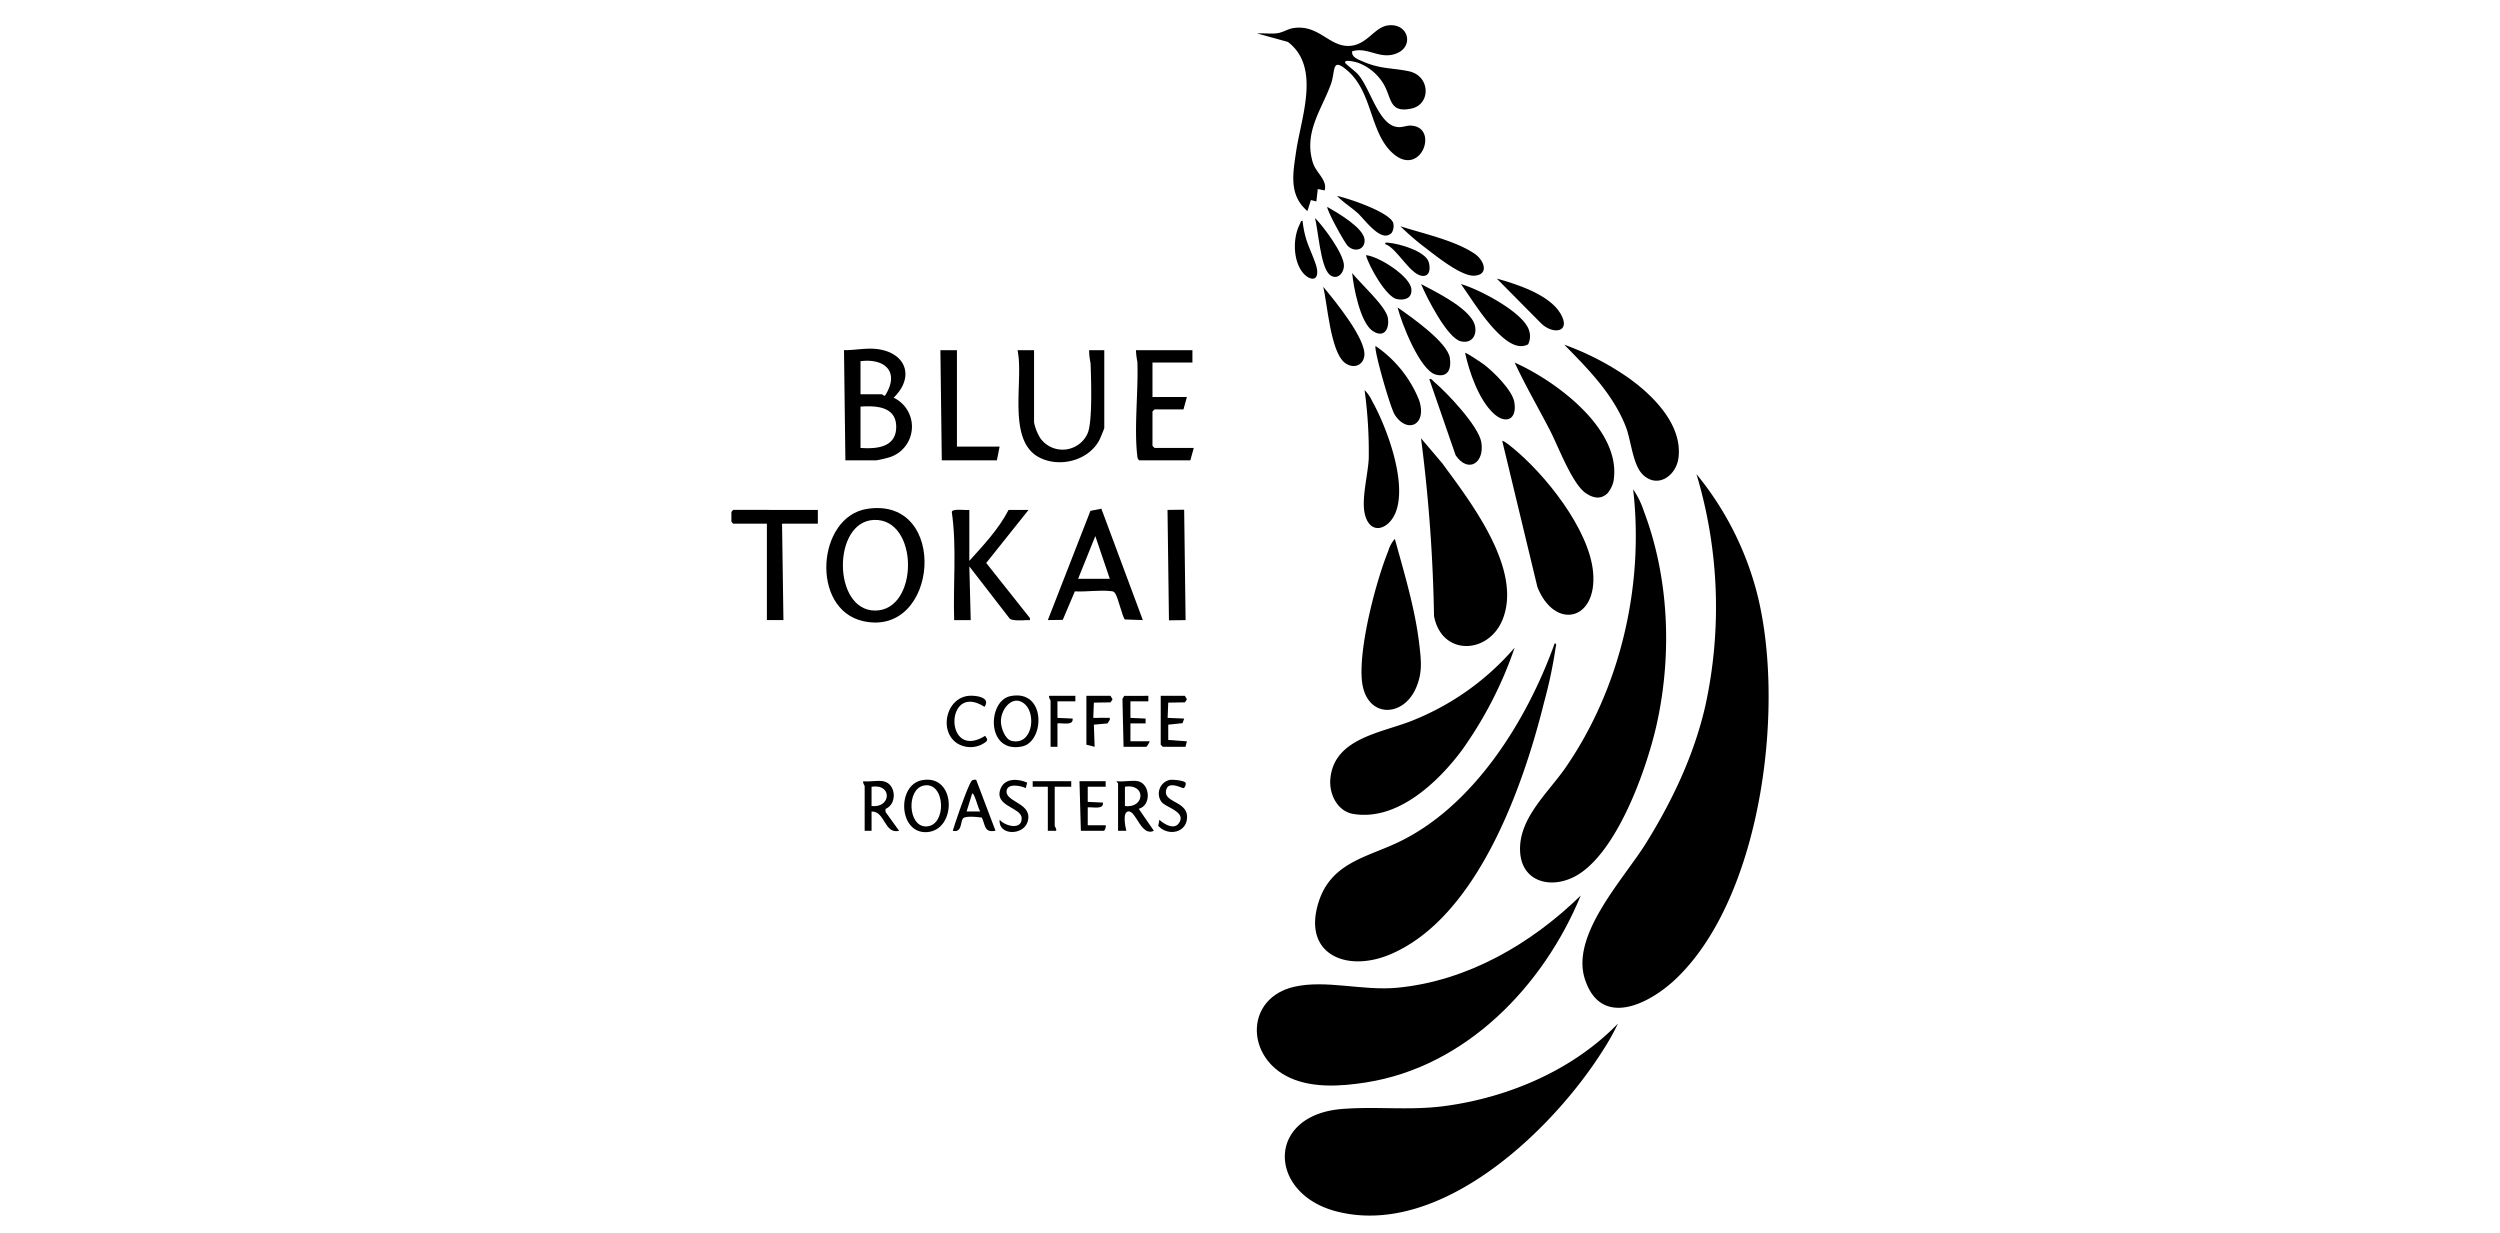 <svg xmlns="http://www.w3.org/2000/svg" xmlns:xlink="http://www.w3.org/1999/xlink" width="495.924" height="244.644" viewBox="0 0 495.924 244.644">
  <defs>
    <clipPath id="clip-path">
      <rect id="Rectangle_664" data-name="Rectangle 664" width="495.924" height="244.643" transform="translate(21598.924 -5709)" fill="#fff"/>
    </clipPath>
    <clipPath id="clip-path-2">
      <rect id="Rectangle_666" data-name="Rectangle 666" width="205.75" height="236.135" fill="none"/>
    </clipPath>
  </defs>
  <g id="Mask_Group_280" data-name="Mask Group 280" transform="translate(-21598.923 5709)" clip-path="url(#clip-path)">
    <g id="Group_941" data-name="Group 941" transform="translate(21744.012 -5704)">
      <g id="Group_940" data-name="Group 940" clip-path="url(#clip-path-2)">
        <path id="Path_1535" data-name="Path 1535" d="M640,325.658a61.457,61.457,0,0,1,11.543,21.919c6.447,22.125,1.82,61.817-15.773,78.345-5.249,4.932-14.771,9.7-17.915-.13-2.809-8.78,7.662-19.729,12.148-26.945,5.245-8.437,9.56-17.55,11.774-27.291a91.75,91.75,0,0,0-1.777-45.9" transform="translate(-448.562 -236.608)"/>
        <path id="Path_1536" data-name="Path 1536" d="M467.549,724.269a46.243,46.243,0,0,1-2.889,5.167c-9.964,15.9-32.39,37.5-53.051,32.062-13.5-3.553-13.926-19.055,1.174-20.288,6.786-.554,13.438.352,20.445-.59,12.628-1.7,25.43-7.151,34.32-16.352" transform="translate(-291.688 -526.22)"/>
        <path id="Path_1537" data-name="Path 1537" d="M445.416,631.359c-7.394,17.931-22.72,33.936-42.556,37.073-5.15.815-11.269,1.233-15.986-1.339-7.98-4.35-7.77-15.431,1.669-17.623,6.27-1.456,13.572.824,20.4.189,13.918-1.293,26.655-8.713,36.47-18.3" transform="translate(-276.931 -458.716)"/>
        <path id="Path_1538" data-name="Path 1538" d="M470.94,448.535c.508-.059.226.575.192.875a92.5,92.5,0,0,1-2.292,10.823c-4.17,16.833-13.335,42.777-30.588,50-8.626,3.611-17.353-.061-14.154-10.329,2.413-7.743,9.266-8.886,15.519-11.8,15.191-7.075,25.856-24.3,31.322-39.57" transform="translate(-307.639 -325.882)"/>
        <path id="Path_1539" data-name="Path 1539" d="M594.53,336.648a16.94,16.94,0,0,1,2.114,4.3c4.989,13.15,5.612,28.17,2.667,41.867-1.9,8.851-8.141,26.928-16.89,30.916-4.693,2.139-9.939.561-10.3-5.093-.426-6.626,5.517-11.732,8.973-16.726,10.925-15.788,15.652-36.2,13.439-55.268" transform="translate(-415.659 -244.593)"/>
        <path id="Path_1540" data-name="Path 1540" d="M470.974,451.535a78.537,78.537,0,0,1-10.428,20.3c-4.716,6.357-12.9,14.166-21.6,12.687-3.138-.533-4.774-3.914-4.539-6.867.663-8.324,10.485-9.216,16.621-11.789a52.234,52.234,0,0,0,19.948-14.333" transform="translate(-315.602 -328.064)"/>
        <path id="Path_1541" data-name="Path 1541" d="M500.287,299.688l4.2,4.944c5.614,7.655,15.87,20.869,12.045,30.837-2.738,7.134-12.162,7.5-13.669-.529a315.159,315.159,0,0,0-2.579-35.253" transform="translate(-363.485 -217.739)"/>
        <path id="Path_1542" data-name="Path 1542" d="M400.247,5.187c-.175,1.177,1.289,1.65,2.189,2.04,3.434,1.491,5.7,1.214,9.026,1.9,4.331.895,4.435,6.574.546,7.407-4.467.957-3.884-2.093-5.534-4.878A9.948,9.948,0,0,0,401.4,7.446c-.24-.076-2.889-.829-2.516.056.081.193,2.008,1.679,2.463,2.182,2.464,2.728,4.009,9.711,7.567,10.462,1.228.259,1.967-.266,2.939-.229,5.815.225,1.969,10.649-3.694,5.355C403.711,21.116,404.308,13.309,399.3,9c-3.223-2.771-2.306.047-3.288,2.735-1.843,5.046-5.436,9.577-3.546,15.573.634,2.01,2.913,3.413,2.318,5.467l-1.362-.276-.277,2.459-1.089-.274-.685,2.181c-3.738-3.15-2.874-7.5-2.243-11.8,1-6.845,4.928-16.764-1.632-21.747l-6.1-1.686c1.281-.083,2.663.121,3.929-.033,1.165-.142,2.11-.828,3.1-1,5.206-.9,7.242,3.8,11.4,3.5,3.4-.246,4.819-3.663,7.451-4.048,4.313-.63,5.5,4.667,1.109,5.763-3.03.756-5.256-1.544-8.144-.628" transform="translate(-277.106 0)"/>
        <path id="Path_1543" data-name="Path 1543" d="M559.224,301.62c.185-.2,1.514.9,1.767,1.1,6.56,5.243,15.529,16.38,16.257,24.994.812,9.605-7.673,11.435-11.055,2.859Z" transform="translate(-406.306 -219.125)"/>
        <path id="Path_1544" data-name="Path 1544" d="M463.713,372.613c1.9,6.959,4.066,14,4.881,21.21.348,3.073.6,5.336-.648,8.29-2.588,6.108-9.957,6.087-10.752-1.26-.706-6.521,2.706-19.633,5.22-25.854a6.356,6.356,0,0,1,1.3-2.386" transform="translate(-332.107 -270.723)"/>
        <path id="Path_1545" data-name="Path 1545" d="M586.7,270.6c-1.361,1.373-2.906,1.043-4.37.048-2.727-1.855-5.483-9.333-7.142-12.527-2.317-4.46-4.848-8.819-6.97-13.379,8.168,3.645,21.362,13.3,19.6,23.563a5.845,5.845,0,0,1-1.12,2.294" transform="translate(-412.839 -177.817)"/>
        <path id="Path_1546" data-name="Path 1546" d="M619.841,257.613c-2.1-1.941-2.362-6.762-3.438-9.538-2.511-6.476-7.468-11.473-12.228-16.316a54.893,54.893,0,0,1,12.379,6.331c5.027,3.491,11.165,9.469,10.271,16.18-.456,3.426-4.033,6.074-6.984,3.343" transform="translate(-438.965 -168.385)"/>
        <path id="Path_1547" data-name="Path 1547" d="M76.933,350.439c16.384-2.551,14.226,25.687-.809,22.26-10.47-2.386-9.139-20.71.809-22.26m1.372,2.193c-8.282.308-8.227,17.942.2,17.978,8.755.037,8.779-18.312-.2-17.978" transform="translate(-50.024 -254.494)"/>
        <path id="Path_1548" data-name="Path 1548" d="M81.956,256.8l-.275-21.855c2.161.029,4.209-.468,6.387-.238,5.869.619,7.75,5.52,3.453,9.664a6.366,6.366,0,0,1-.764,11.808,23.536,23.536,0,0,1-2.656.622Zm3-19.669v6.556h4.234c.1,0,.431.415.645.256,2.927-4.605.07-7.425-4.879-6.813m0,17.21c3.069.217,6.953-.045,7.076-3.986.131-4.187-3.844-4.447-7.076-4.209Z" transform="translate(-59.346 -170.483)"/>
        <path id="Path_1549" data-name="Path 1549" d="M163.352,351.549v10.108c2.838-3.144,5.828-6.317,7.786-10.108H175.1l-8.4,10.522L175.37,373c.114.618-.27.377-.677.406-.78.057-2.737.158-3.3-.254l-8.037-10.4.272,10.654-3.281,0c-.245-7.13.542-14.405-.473-21.459.129-.729,2.8-.279,3.479-.4" transform="translate(-116.156 -255.397)"/>
        <path id="Path_1550" data-name="Path 1550" d="M210.838,235.743v14.342a9.576,9.576,0,0,0,1.247,3.124,5.428,5.428,0,0,0,9.378-.967c1.007-2.249.693-10.983.587-13.914a12.889,12.889,0,0,1-.286-2.585h3.006v15.435c0,.126-.789,2.027-.946,2.333-2.13,4.156-7.953,5.618-11.982,3.492-6.486-3.423-2.978-15.356-4.284-21.259Z" transform="translate(-150.803 -171.279)"/>
        <path id="Path_1551" data-name="Path 1551" d="M240.162,350.753l8.227,22.093-3.561-.124c-.434-.29-1.36-4.4-1.924-5.178-.31-.427-.439-.393-.918-.448-2.167-.25-4.852.182-7.081.052l-2.4,5.654-2.96.043,8.45-21.666Zm-4.611,13.9h6.283l-2.871-8.47Z" transform="translate(-166.774 -254.841)"/>
        <path id="Path_1552" data-name="Path 1552" d="M304.632,235.745V238.2h-7.923v6.83h6.83l-.683,2.459h-5.737l-.41.41v6.829l.41.41H304.9l-.683,2.459H294.114c-.39-.24-.377-.544-.424-.942-.648-5.525.233-12.8.025-18.6a14.076,14.076,0,0,1-.284-2.311Z" transform="translate(-213.181 -171.281)"/>
        <path id="Path_1553" data-name="Path 1553" d="M458.912,264.717a7.537,7.537,0,0,1,1.506,2.179c2.978,5.335,7.008,16.294,4.636,22.131-1.324,3.259-4.863,4.572-6.019.56-.869-3.015.559-8,.705-11.337a89.9,89.9,0,0,0-.828-13.534" transform="translate(-333.311 -192.331)"/>
        <path id="Path_1554" data-name="Path 1554" d="M17.146,351.632v2.732h-7.1l.274,19.122H7.038V354.364H.346l-.346-.4v-1.938l.346-.4Z" transform="translate(0 -255.48)"/>
        <path id="Path_1555" data-name="Path 1555" d="M154.892,235.743v19.123h8.469l-.546,2.732H151.887l-.275-21.855Z" transform="translate(-110.154 -171.279)"/>
        <path id="Path_1556" data-name="Path 1556" d="M506.271,256.678c.513-.12.65.286.957.543,2.56,2.144,8.807,8.762,9.358,11.948.706,4.081-2.547,6.313-5.085,2.628Z" transform="translate(-367.833 -186.474)"/>
        <path id="Path_1557" data-name="Path 1557" d="M467.216,232.748a23.628,23.628,0,0,1,8.6,10.659c1.733,5.026-2.368,6.844-4.828,2.916-.859-1.372-4.2-13.011-3.769-13.575" transform="translate(-339.429 -169.104)"/>
        <rect id="Rectangle_665" data-name="Rectangle 665" width="3.302" height="21.902" transform="matrix(1, -0.013, 0.013, 1, 86.511, 96.152)"/>
        <path id="Path_1558" data-name="Path 1558" d="M542.57,199.754c-1.945,1.045-3.987-.431-5.4-1.708-3.062-2.763-5.547-6.885-7.919-10.244,3.529.981,12.573,5.672,13.53,9.275a3.579,3.579,0,0,1-.209,2.677" transform="translate(-384.528 -136.448)"/>
        <path id="Path_1559" data-name="Path 1559" d="M537.813,249.641c-2.867-2.735-4.729-8.109-5.558-11.923.138-.175,3.452,2.078,3.8,2.345,1.889,1.452,5.568,5.062,5.966,7.417.6,3.532-1.768,4.489-4.208,2.161" transform="translate(-386.712 -172.708)"/>
        <path id="Path_1560" data-name="Path 1560" d="M483.3,204.776c2.605,1.812,9.86,6.863,10.359,9.987.336,2.1-.31,3.99-2.782,3.332-3.152-.838-6.831-10.264-7.577-13.32" transform="translate(-351.145 -148.781)"/>
        <path id="Path_1561" data-name="Path 1561" d="M429.355,189.791c2.178,2.615,8.609,10.428,8.141,13.722-.293,2.063-2.363,2.553-3.916,1.309-2.781-2.228-3.408-11.607-4.225-15.031" transform="translate(-311.949 -137.893)"/>
        <path id="Path_1562" data-name="Path 1562" d="M485.292,145.843c4.536,1.472,10.691,2.768,14.668,5.408,2.03,1.348,2.988,4.281-.075,4.4-2.5.1-7.327-3.759-9.375-5.335a50.625,50.625,0,0,1-5.218-4.477" transform="translate(-352.591 -105.963)"/>
        <path id="Path_1563" data-name="Path 1563" d="M500.286,187.793c3.03,1.6,8.158,4.115,10.108,6.964,1.455,2.126.538,5.026-2.2,4.4-2.7-.62-6.8-8.728-7.9-11.361" transform="translate(-363.485 -136.442)"/>
        <path id="Path_1564" data-name="Path 1564" d="M555.223,183.806c3.977,1.109,10.4,3.17,12.623,6.906,2.263,3.8-1.506,4.291-3.859,1.946Z" transform="translate(-403.399 -133.545)"/>
        <path id="Path_1565" data-name="Path 1565" d="M450.336,179.8c1.537,1.986,6.728,6.617,7.081,8.9.359,2.317-.85,4.1-3.082,2.536-2.4-1.683-3.738-8.6-4-11.432" transform="translate(-327.193 -130.634)"/>
        <path id="Path_1566" data-name="Path 1566" d="M460.32,166.819c2.532.217,8.76,4.177,9.011,6.718.179,1.815-1.289,2.305-2.853,2.007-2.154-.411-5.6-6.587-6.157-8.725" transform="translate(-334.447 -121.203)"/>
        <path id="Path_1567" data-name="Path 1567" d="M193.631,486.355c7.143-1.473,6.9,9.039,2.334,9.982-7.143,1.473-6.9-9.04-2.334-9.982m2.984,1.671c-2.318-2.218-4.84.735-4.842,3.32,0,1.242.792,3.574,2.134,3.886,4.058.944,4.9-5.105,2.708-7.206" transform="translate(-138.314 -353.26)"/>
        <path id="Path_1568" data-name="Path 1568" d="M128.889,547.415c6.812-1.258,6.914,9.883,1,10.305-5.67.405-6.116-9.36-1-10.305m.272,1.081c-3.407.756-3.089,8.115.486,8.1,4.231-.012,3.894-9.076-.486-8.1" transform="translate(-91.055 -397.654)"/>
        <path id="Path_1569" data-name="Path 1569" d="M283.7,548.23c2.4.521,2.707,4.81.141,5.472l3,4.36c-2.533,1.21-3.5-3.979-5.049-3.841-1.231.11-.617,3.014-.415,3.842l-1.638,0V548.64c0-.083-.346-.209-.273-.41,1.237.18,3.1-.247,4.234,0m-2.6,4.917c3.947.548,4.268-4.508,0-3.824Z" transform="translate(-203.039 -398.261)"/>
        <path id="Path_1570" data-name="Path 1570" d="M99.541,548.252c2.617.525,2.778,4.56.446,5.5l.007.6,2.689,3.737c-2.945.73-2.785-3.946-5.463-3.822v3.824H95.853v-8.878c0-.138-.431-.574-.273-.956,1.18.16,2.862-.221,3.961,0m-2.322,4.917c3.9.452,4.176-4.487,0-3.824Z" transform="translate(-69.418 -398.283)"/>
        <path id="Path_1571" data-name="Path 1571" d="M423.362,139.839c1.693,1.684,5.733,7.141,5.739,9.424,0,1.616-1.453,3.058-2.88,1.781-1.772-1.586-2.223-8.779-2.859-11.205" transform="translate(-307.595 -101.601)"/>
        <path id="Path_1572" data-name="Path 1572" d="M450.192,131.168c-2.032,2.162-5.265-2.55-6.754-3.9-1.306-1.18-2.874-2.135-4.1-3.408,2.237.465,10.515,3.242,11.149,5.383a2.5,2.5,0,0,1-.294,1.921" transform="translate(-319.202 -89.994)"/>
        <path id="Path_1573" data-name="Path 1573" d="M165.252,547.4l3.828,10.1c-2.276.44-1.96-1.086-2.72-2.6-.763-.137-3.274-.373-3.7.144-.607.73-.171,2.894-2.043,2.462.366-1.345,3.188-9.583,3.813-9.979a1.23,1.23,0,0,1,.826-.126m.823,6.28c-.363-.27-1.2-3.886-1.636-3.548l-1.095,3.549Z" transform="translate(-116.694 -397.708)"/>
        <path id="Path_1574" data-name="Path 1574" d="M410.292,141.837a19.061,19.061,0,0,0,.687,3.55c.492,1.747,2.056,4.8,2.2,6.273.239,2.409-1.714,1.917-2.885.421-1.932-2.468-1.943-6.855-.553-9.566.132-.256.146-.649.549-.677" transform="translate(-296.989 -103.052)"/>
        <path id="Path_1575" data-name="Path 1575" d="M432.309,131.847c1.938,1.117,7.136,4.094,7.37,6.447.194,1.95-1.849,2.667-3.274,1.338-.753-.7-4.386-7.439-4.1-7.784" transform="translate(-314.084 -95.794)"/>
        <path id="Path_1576" data-name="Path 1576" d="M163.675,488.636c-7.893-5.088-8.024,10.857.144,5.743l.418.679-.14.413a5,5,0,0,1-5.861.385c-3.7-2.474-2.109-9.228,2.567-9.419,1.5-.062,4.144.425,2.873,2.2" transform="translate(-113.479 -353.419)"/>
        <path id="Path_1577" data-name="Path 1577" d="M316.241,486.5l.413.683-.4.611-3.307.054-.121,3.024,3.282.138-.319.911-2.842.3v3.04l3.7.257-.272,1.091h-4.508l-.41-.41v-9.7Z" transform="translate(-226.293 -353.469)"/>
        <path id="Path_1578" data-name="Path 1578" d="M474.289,157.99c-.074-.435.38-.288.674-.267,2.01.146,7.269,1.645,7.943,3.806.287.921.381,2.554-.848,2.749-2.58.41-5.312-5.48-7.768-6.289" transform="translate(-344.59 -114.564)"/>
        <path id="Path_1579" data-name="Path 1579" d="M288.818,486.5v1.092h-3.554v3.281l3.008.136v.953h-3.007v3.553h3.824c-.071.232-.55,1.093-.683,1.093H283.9l-.221-9.491.357-.616Z" transform="translate(-206.109 -353.468)"/>
        <path id="Path_1580" data-name="Path 1580" d="M315.036,547.982c.172.257-.092,1.022-.4,1.079-.276.051-2.815-1.411-3.366.181-.925,2.678,3.987,2.323,4.078,5.416.1,3.24-3.716,4.067-5.714,1.888l.23-1.2c.9.834,2.872,2.054,3.841.7,1.627-2.272-2.549-3.107-3.428-4.259a2.781,2.781,0,0,1,1.648-4.35c.613-.1,2.822.11,3.114.544" transform="translate(-224.964 -397.725)"/>
        <path id="Path_1581" data-name="Path 1581" d="M199.944,548.008l-.279,1.091c-1.035-.5-3.766-1.051-3.815.675-.06,2.175,5.379,2.343,4.154,6.08-.884,2.7-5.836,2.659-5.522-.473,1.121,1.308,4.519,2.121,4.363-.39-.13-2.1-5.608-2.292-4.158-5.824.869-2.116,3.492-1.947,5.257-1.159" transform="translate(-141.273 -397.763)"/>
        <path id="Path_1582" data-name="Path 1582" d="M257.709,548.44v1.092h-3.554v3.008l3.008.136c.2,1.5-2.088.824-3.008.953v3.554h3.551c.114.3-.117,1.091-.409,1.091h-4.507l-.273-9.835Z" transform="translate(-183.469 -398.471)"/>
        <path id="Path_1583" data-name="Path 1583" d="M262.295,486.5l.413.683-.4.611-3.307.054-.121,3.024c.858.043,1.742-.064,2.6,0,.4.029.8-.208.673.4l-.453.7-2.7.245.153,4.387-1.638-.409v-9.7Z" transform="translate(-187.098 -353.468)"/>
        <path id="Path_1584" data-name="Path 1584" d="M235.638,486.5v1.092h-3.554v3.281l3.008.136c.2,1.5-2.086.824-3.006.955v4.644h-1.366v-9.151c0-.138-.431-.574-.273-.956Z" transform="translate(-167.407 -353.468)"/>
        <path id="Path_1585" data-name="Path 1585" d="M226.2,548.44v1.092h-3.279v7.786c0,.139.434.573.272.955h-1.638v-8.742h-3.006V548.44Z" transform="translate(-158.786 -398.471)"/>
      </g>
    </g>
  </g>
</svg>
